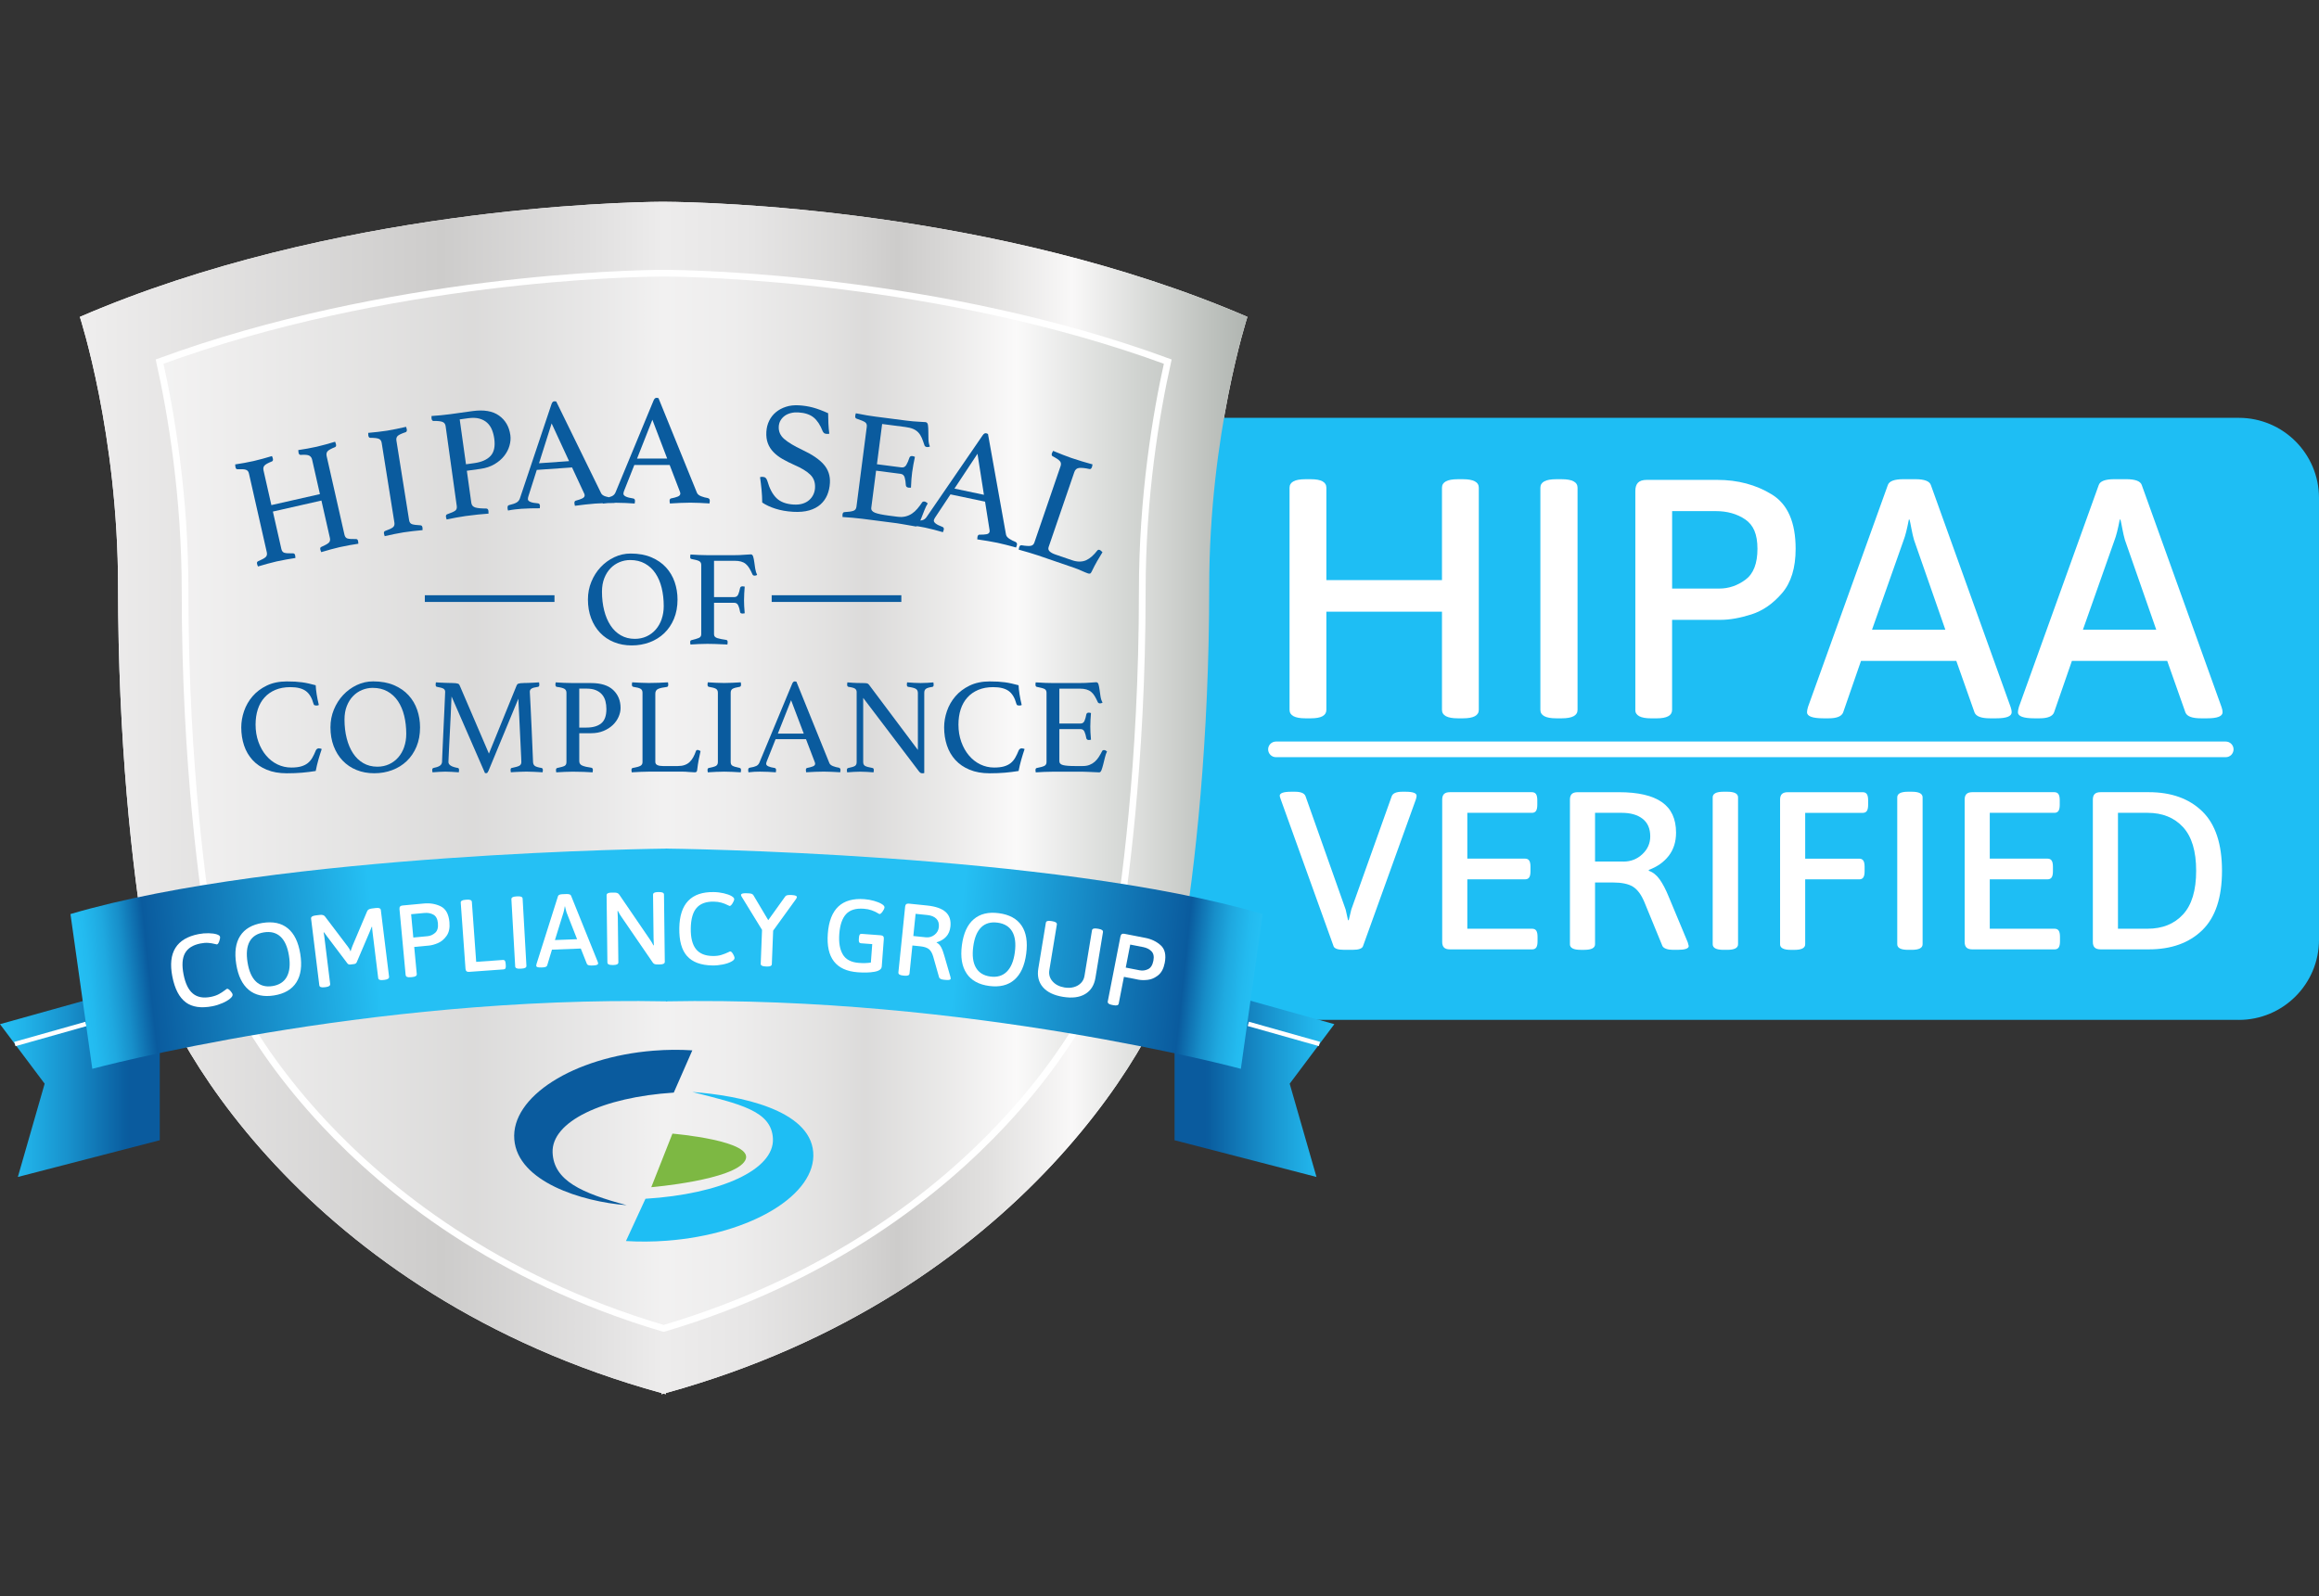 <svg xmlns="http://www.w3.org/2000/svg" xmlns:xlink="http://www.w3.org/1999/xlink" id="Layer_1" viewBox="0 0 1038.66 715"><rect x="0" y="0" width="1038.66" height="715" fill="#333333" stroke="none"/><defs><style>.cls-1{fill:none;stroke:#fff;stroke-miterlimit:10;stroke-width:3px;}.cls-2{fill:url(#linear-gradient);}.cls-3{fill:#fff;}.cls-4{fill:#7db843;}.cls-5{fill:#1ebef4;}.cls-6{fill:#0a5b9e;}.cls-7{fill:url(#linear-gradient-3);}.cls-8{fill:url(#linear-gradient-4);}.cls-9{fill:url(#linear-gradient-6);}.cls-10{fill:url(#linear-gradient-5);}.cls-11{fill:url(#linear-gradient-2);opacity:.7;}</style><linearGradient id="linear-gradient" x1="35.78" y1="357.5" x2="558.72" y2="357.5" gradientUnits="userSpaceOnUse"><stop offset="0" stop-color="#efeeee"></stop><stop offset=".31" stop-color="#cdcccb"></stop><stop offset=".44" stop-color="#e1e0e0"></stop><stop offset=".5" stop-color="#edecec"></stop><stop offset=".57" stop-color="#e7e6e6"></stop><stop offset=".66" stop-color="#d7d6d5"></stop><stop offset=".7" stop-color="#cdcccb"></stop><stop offset=".78" stop-color="#e2e1e0"></stop><stop offset=".85" stop-color="#f9f8f8"></stop><stop offset=".97" stop-color="#bdc1bd"></stop><stop offset="1" stop-color="#b0b5b1"></stop></linearGradient><linearGradient id="linear-gradient-2" x1="71.48" y1="358.77" x2="523.01" y2="358.77" xlink:href="#linear-gradient"></linearGradient><linearGradient id="linear-gradient-3" x1="0" y1="483.06" x2="71.56" y2="483.06" gradientUnits="userSpaceOnUse"><stop offset="0" stop-color="#25c0f4"></stop><stop offset=".15" stop-color="#21b3e9"></stop><stop offset=".42" stop-color="#1892cd"></stop><stop offset=".78" stop-color="#0a5ea0"></stop><stop offset=".81" stop-color="#0a5b9e"></stop></linearGradient><linearGradient id="linear-gradient-4" x1="-12994.92" y1="483.06" x2="-12923.37" y2="483.06" gradientTransform="translate(-12397.28) rotate(-180) scale(1 -1)" xlink:href="#linear-gradient-3"></linearGradient><linearGradient id="linear-gradient-5" x1="34.79" y1="440.23" x2="302.18" y2="412.13" gradientUnits="userSpaceOnUse"><stop offset="0" stop-color="#25c0f4"></stop><stop offset=".02" stop-color="#23baef"></stop><stop offset=".05" stop-color="#1fa9e0"></stop><stop offset=".08" stop-color="#178ec9"></stop><stop offset=".11" stop-color="#0d68a9"></stop><stop offset=".12" stop-color="#0a5b9e"></stop><stop offset=".5" stop-color="#25c0f4"></stop></linearGradient><linearGradient id="linear-gradient-6" x1="-13685.4" y1="440.23" x2="-13418" y2="412.13" gradientTransform="translate(-13123.07) rotate(-180) scale(1 -1)" xlink:href="#linear-gradient-5"></linearGradient></defs><path class="cls-3" d="m298.22,90.4h0s-.34,0-.98,0c-.64,0-.98,0-.98,0h0c-17.26.13-147.26,2.7-260.49,51.56,0,0,17.11,52.44,17.11,120.89s6.22,125.87,12.44,162.49c6.2,36.47,71.48,154.75,230.94,198.74v.55c.33-.09.65-.18.98-.27.33.09.65.18.98.27v-.55c159.46-43.99,224.74-162.27,230.94-198.74,6.22-36.62,12.44-94.04,12.44-162.49s17.11-120.89,17.11-120.89c-113.24-48.86-243.23-51.43-260.49-51.55Z"></path><path class="cls-5" d="m1002.76,456.91h-488.54l22.22-269.72h466.31c19.83,0,35.91,16.08,35.91,35.91v197.91c0,19.83-16.08,35.91-35.91,35.91Z"></path><path class="cls-3" d="m577.58,318.01v-99.52c0-2.53,2.36-3.8,7.09-3.8h2.47c4.62,0,6.93,1.27,6.93,3.8v41.39h51.78v-41.39c0-2.53,2.36-3.8,7.09-3.8h2.31c4.72,0,7.09,1.27,7.09,3.8v99.52c0,2.54-2.36,3.8-7.09,3.8h-2.31c-4.73,0-7.09-1.27-7.09-3.8v-43.98h-51.78v43.98c0,2.54-2.31,3.8-6.93,3.8h-2.47c-4.73,0-7.09-1.27-7.09-3.8Z"></path><path class="cls-3" d="m689.92,318.01v-99.52c0-2.53,2.36-3.8,7.09-3.8h2.47c4.72,0,7.09,1.27,7.09,3.8v99.52c0,2.54-2.36,3.8-7.09,3.8h-2.47c-4.73,0-7.09-1.27-7.09-3.8Z"></path><path class="cls-3" d="m732.45,318.01v-98c0-1.72.41-2.99,1.23-3.8.82-.81,2.1-1.22,3.85-1.22h31.59c9.25,0,17.41,2.18,24.5,6.54,7.09,4.36,10.63,12.48,10.63,24.35,0,8.52-2.03,15.14-6.09,19.86-4.06,4.72-8.63,7.89-13.72,9.51-5.09,1.62-9.68,2.44-13.79,2.44h-21.73v40.33c0,2.54-2.31,3.8-6.93,3.8h-2.47c-4.73,0-7.09-1.27-7.09-3.8Zm37.6-54.33c4.21,0,8.11-1.32,11.71-3.96,3.59-2.64,5.39-7.25,5.39-13.85s-1.83-10.68-5.47-13.16c-3.65-2.48-8.04-3.73-13.18-3.73h-19.57v34.7h21.11Z"></path><path class="cls-3" d="m809.35,319.07c0-.61.15-1.42.46-2.43l35.75-99.37c.62-1.72,2.93-2.59,6.93-2.59h5.39c4.01,0,6.32.86,6.93,2.59l35.75,99.52c.31.91.46,1.67.46,2.28,0,1.83-2.31,2.74-6.93,2.74h-2.77c-3.91,0-6.22-.86-6.93-2.59l-8.17-23.13h-42.69l-8.01,23.13c-.72,1.73-2.88,2.59-6.47,2.59h-2.31c-4.93,0-7.4-.91-7.4-2.74Zm61.95-36.98l-14.02-40.18c-.41-1.42-.8-3.09-1.16-5.02-.36-1.93-.64-3.3-.85-4.11h-.31c-.82,4.26-1.59,7.3-2.31,9.13l-14.18,40.18h32.82Z"></path><path class="cls-3" d="m903.81,319.07c0-.61.15-1.42.46-2.43l35.75-99.37c.62-1.72,2.93-2.59,6.93-2.59h5.39c4.01,0,6.32.86,6.93,2.59l35.75,99.52c.31.91.46,1.67.46,2.28,0,1.83-2.31,2.74-6.93,2.74h-2.77c-3.91,0-6.22-.86-6.93-2.59l-8.17-23.13h-42.69l-8.01,23.13c-.72,1.73-2.88,2.59-6.47,2.59h-2.31c-4.93,0-7.4-.91-7.4-2.74Zm61.95-36.98l-14.02-40.18c-.41-1.42-.8-3.09-1.16-5.02-.36-1.93-.64-3.3-.85-4.11h-.31c-.82,4.26-1.59,7.3-2.31,9.13l-14.18,40.18h32.82Z"></path><path class="cls-3" d="m597.26,423.81l-23.66-65.79c-.28-.8-.42-1.31-.42-1.51,0-1.21,1.72-1.81,5.15-1.81h1.68c2.66,0,4.24.67,4.73,2.01l17.98,50.8,1.05,4.73h.32l1.16-4.83,18.09-50.7c.49-1.34,2.07-2.01,4.73-2.01h1.47c3.29,0,4.94.6,4.94,1.81,0,.34-.1.87-.32,1.61l-23.66,65.69c-.35,1.14-1.89,1.71-4.63,1.71h-3.89c-2.8,0-4.38-.57-4.73-1.71Z"></path><path class="cls-3" d="m646.79,424.52c-.56-.54-.84-1.37-.84-2.52v-63.78c0-1.14.28-1.98.84-2.52.56-.54,1.44-.8,2.63-.8h36.7c.84,0,1.45.29,1.84.85.38.57.58,1.49.58,2.77v2.01c0,1.27-.19,2.2-.58,2.77-.39.57-1,.85-1.84.85h-28.92v20.52h25.87c.84,0,1.45.29,1.84.86.38.57.58,1.49.58,2.77v2.01c0,1.27-.19,2.2-.58,2.77-.39.57-1,.86-1.84.86h-25.87v22.13h29.03c.84,0,1.45.29,1.84.85.38.57.58,1.49.58,2.77v2.01c0,1.27-.19,2.2-.58,2.77-.39.57-1,.85-1.84.85h-36.81c-1.19,0-2.07-.27-2.63-.8Z"></path><path class="cls-3" d="m703.16,423.01v-64.78c0-1.14.28-1.98.84-2.52.56-.54,1.44-.8,2.63-.8h18.51c8.55,0,14.95,1.48,19.19,4.43,4.24,2.95,6.36,7.51,6.36,13.68,0,4.09-1.09,7.54-3.26,10.36-2.17,2.82-5.15,4.93-8.94,6.34v.4c1.82.6,3.43,1.88,4.84,3.82,1.4,1.95,2.77,4.56,4.1,7.85l8.52,20.42c.28.94.42,1.48.42,1.61,0,1.14-1.68,1.71-5.05,1.71h-2c-1.19,0-2.21-.15-3.05-.45s-1.4-.72-1.68-1.26l-8.1-19.72c-1.4-3.35-3.12-5.65-5.15-6.89-2.03-1.24-5.05-1.86-9.04-1.86h-7.89v27.66c0,1.68-1.61,2.52-4.84,2.52h-1.58c-3.23,0-4.84-.84-4.84-2.52Zm23.98-37.02c3.29,0,6.12-1.11,8.47-3.32,2.35-2.21,3.52-4.86,3.52-7.95,0-3.49-1.14-6.12-3.42-7.9-2.28-1.78-5.38-2.67-9.31-2.67h-11.99v21.83h12.73Z"></path><path class="cls-3" d="m767.1,423.01v-65.79c0-1.68,1.61-2.52,4.84-2.52h1.68c3.22,0,4.84.84,4.84,2.52v65.79c0,1.68-1.61,2.52-4.84,2.52h-1.68c-3.23,0-4.84-.84-4.84-2.52Z"></path><path class="cls-3" d="m797.28,423.01v-64.78c0-1.14.28-1.98.84-2.52.56-.54,1.44-.8,2.63-.8h33.55c.84,0,1.45.29,1.84.85.38.57.58,1.49.58,2.77v2.01c0,1.27-.19,2.2-.58,2.77-.39.57-1,.85-1.84.85h-25.77v20.52h24.19c.84,0,1.45.29,1.84.86.38.57.58,1.49.58,2.77v2.01c0,1.27-.19,2.2-.58,2.77-.39.57-1,.86-1.84.86h-24.19v29.07c0,1.68-1.61,2.52-4.84,2.52h-1.58c-3.23,0-4.84-.84-4.84-2.52Z"></path><path class="cls-3" d="m849.76,423.01v-65.79c0-1.68,1.61-2.52,4.84-2.52h1.68c3.22,0,4.84.84,4.84,2.52v65.79c0,1.68-1.61,2.52-4.84,2.52h-1.68c-3.23,0-4.84-.84-4.84-2.52Z"></path><path class="cls-3" d="m880.79,424.52c-.56-.54-.84-1.37-.84-2.52v-63.78c0-1.14.28-1.98.84-2.52.56-.54,1.44-.8,2.63-.8h36.7c.84,0,1.45.29,1.84.85.38.57.58,1.49.58,2.77v2.01c0,1.27-.19,2.2-.58,2.77-.39.57-1,.85-1.84.85h-28.92v20.52h25.87c.84,0,1.45.29,1.84.86.38.57.58,1.49.58,2.77v2.01c0,1.27-.19,2.2-.58,2.77-.39.57-1,.86-1.84.86h-25.87v22.13h29.03c.84,0,1.45.29,1.84.85.38.57.58,1.49.58,2.77v2.01c0,1.27-.19,2.2-.58,2.77-.39.57-1,.85-1.84.85h-36.81c-1.19,0-2.07-.27-2.63-.8Z"></path><path class="cls-3" d="m938.21,424.52c-.56-.54-.84-1.37-.84-2.52v-63.78c0-1.14.28-1.98.84-2.52.56-.54,1.44-.8,2.63-.8h21.56c10.1,0,18.09,2.87,23.98,8.6,5.89,5.73,8.83,14.6,8.83,26.61s-2.94,20.87-8.83,26.61c-5.89,5.73-13.88,8.6-23.98,8.6h-21.56c-1.19,0-2.07-.27-2.63-.8Zm23.66-8.45c6.66,0,11.95-2.13,15.88-6.39,3.93-4.26,5.89-10.78,5.89-19.57s-1.96-15.31-5.89-19.57c-3.93-4.26-9.22-6.39-15.88-6.39h-13.25v51.91h13.25Z"></path><path class="cls-3" d="m996.89,339.22h-425.4c-1.93,0-3.5-1.57-3.5-3.5s1.57-3.5,3.5-3.5h425.4c1.93,0,3.5,1.57,3.5,3.5s-1.57,3.5-3.5,3.5Z"></path><path class="cls-2" d="m298.22,90.4h0s-.34,0-.98,0c-.64,0-.98,0-.98,0h0c-17.26.13-147.26,2.7-260.49,51.56,0,0,17.11,52.44,17.11,120.89s6.22,125.87,12.44,162.49c6.2,36.47,71.48,154.75,230.94,198.74v.55c.33-.09.65-.18.98-.27.33.09.65.18.98.27v-.55c159.46-43.99,224.74-162.27,230.94-198.74,6.22-36.62,12.44-94.04,12.44-162.49s17.11-120.89,17.11-120.89c-113.24-48.86-243.23-51.43-260.49-51.55Zm213.38,174.44c0,78.27-8.41,136.19-12.02,157.46-1.47,8.63-13.86,42.06-50.34,81.1-27.8,29.75-76.49,69.39-152,91.75-75.5-22.36-124.2-62-152-91.75-36.48-39.04-48.87-72.46-50.34-81.1-3.61-21.27-12.02-79.2-12.02-157.46,0-42.59-6.17-79.33-11.41-102.83,102.32-37.59,211.97-39.52,225.01-39.61h.87s.65,0,.65,0c13.03.09,122.68,2.02,225.01,39.61-5.24,23.5-11.41,60.24-11.41,102.83Z"></path><path class="cls-11" d="m297.25,595.14c-75.5-22.36-124.2-62-152-91.75-36.48-39.04-48.87-72.46-50.34-81.1-3.61-21.27-12.02-79.2-12.02-157.46,0-42.59-6.17-79.33-11.41-102.83,102.32-37.59,211.97-39.52,225.01-39.61h.87s.65,0,.65,0c13.03.09,122.68,2.02,225.01,39.61-5.24,23.5-11.41,60.24-11.41,102.83,0,78.27-8.41,136.19-12.02,157.46-1.47,8.63-13.86,42.06-50.34,81.1-27.8,29.75-76.49,69.39-152,91.75Z"></path><path class="cls-6" d="m142.94,335.24c-.69,0-1.18.31-1.47.92-.49,1.22-1.01,2.31-1.56,3.27-.55.96-1.22,1.76-2.02,2.41-.79.65-1.79,1.15-2.99,1.5-1.2.35-2.68.52-4.43.52-2.2,0-4.26-.47-6.2-1.4-1.93-.94-3.62-2.26-5.07-3.97-1.45-1.71-2.6-3.74-3.45-6.11-.85-2.36-1.28-4.95-1.28-7.75,0-2.52.34-4.81,1.01-6.87.67-2.05,1.67-3.82,2.99-5.28,1.32-1.47,2.95-2.6,4.88-3.42,1.93-.81,4.16-1.22,6.69-1.22,3.01,0,5.31.57,6.9,1.71,1.59,1.14,2.75,3.05,3.48,5.74.08.37.25.59.52.67.26.08.56.12.89.12s.65-.08.98-.24c-.41-1.63-.73-3.24-.98-4.82-.24-1.59-.39-2.93-.43-4.03-1.06-.28-2.08-.54-3.05-.76-.98-.22-1.97-.41-2.99-.55-1.02-.14-2.09-.24-3.21-.31-1.12-.06-2.35-.09-3.69-.09-3.42,0-6.41.62-8.98,1.86-2.56,1.24-4.69,2.85-6.38,4.82-1.69,1.97-2.95,4.18-3.79,6.62-.83,2.44-1.25,4.86-1.25,7.27,0,2.89.42,5.59,1.25,8.09.83,2.5,2.1,4.68,3.79,6.53,1.69,1.85,3.82,3.31,6.38,4.37,2.56,1.06,5.56,1.59,8.98,1.59,2.48,0,4.76-.09,6.84-.27,2.08-.18,4.11-.44,6.11-.76.33-1.71.73-3.42,1.22-5.13s.98-3.28,1.47-4.7c-.12-.08-.3-.15-.52-.21-.22-.06-.44-.09-.64-.09Z"></path><path class="cls-6" d="m182.97,311.46c-1.73-1.89-3.92-3.4-6.56-4.52-2.65-1.12-5.74-1.68-9.28-1.68-2.56,0-5.01.55-7.33,1.65-2.32,1.1-4.36,2.59-6.11,4.46-1.75,1.87-3.13,4.05-4.15,6.53-1.02,2.48-1.53,5.13-1.53,7.94,0,3.09.48,5.9,1.44,8.43.96,2.52,2.3,4.69,4.03,6.5,1.73,1.81,3.8,3.21,6.2,4.18,2.4.98,5.05,1.47,7.94,1.47s5.53-.47,8.03-1.4c2.5-.94,4.68-2.29,6.53-4.06,1.85-1.77,3.31-3.93,4.37-6.47,1.06-2.54,1.59-5.42,1.59-8.64,0-2.73-.43-5.33-1.28-7.82-.85-2.48-2.15-4.67-3.88-6.56Zm-1.95,23.23c-.63,1.79-1.52,3.34-2.66,4.64-1.14,1.3-2.5,2.32-4.09,3.05-1.59.73-3.34,1.1-5.25,1.1-2.36,0-4.46-.53-6.29-1.59-1.83-1.06-3.37-2.53-4.61-4.43-1.24-1.89-2.19-4.13-2.84-6.72-.65-2.58-.98-5.38-.98-8.4,0-2.28.35-4.29,1.04-6.04.69-1.75,1.62-3.23,2.78-4.43,1.16-1.2,2.5-2.12,4.03-2.75,1.53-.63,3.12-.95,4.79-.95,2.52,0,4.73.53,6.62,1.59,1.89,1.06,3.46,2.51,4.7,4.37,1.24,1.85,2.17,4.03,2.78,6.53.61,2.5.92,5.22.92,8.15,0,2.12-.32,4.07-.95,5.86Z"></path><path class="cls-6" d="m242.53,344.04c-1.51-.24-2.5-.55-2.99-.92-.49-.37-.75-.94-.79-1.71-.24-5.98-.46-10.99-.64-15.02s-.34-7.26-.46-9.68c-.12-2.42-.21-4.15-.27-5.19-.06-1.04-.09-1.58-.09-1.62,0-.57.24-1.03.73-1.37.49-.35,1.47-.62,2.93-.82.41-.04.61-.39.61-1.04,0-.24-.04-.57-.12-.98-.53.04-1.11.08-1.74.12-.63.04-1.25.07-1.86.09-.61.02-1.18.04-1.71.06-.53.02-.96.03-1.28.03-.73,0-1.3.03-1.71.09-.41.06-.73.13-.98.21-.24.08-.42.2-.52.37-.1.16-.19.33-.27.49l-12.39,30.47-13.07-30.47c-.08-.16-.17-.33-.27-.49-.1-.16-.27-.28-.52-.37-.24-.08-.57-.15-.98-.21-.41-.06-.98-.09-1.71-.09-.37,0-.85,0-1.47-.03-.61-.02-1.25-.04-1.92-.06-.67-.02-1.34-.05-2.01-.09-.67-.04-1.27-.08-1.8-.12-.08.41-.12.73-.12.98,0,.65.2,1,.61,1.04,1.42.24,2.39.52,2.9.82.51.31.76.78.76,1.43,0,.04-.03.78-.09,2.23-.06,1.45-.14,3.28-.24,5.5-.1,2.22-.21,4.63-.34,7.24-.12,2.61-.23,5.07-.34,7.39-.1,2.32-.19,4.33-.27,6.01-.08,1.69-.12,2.72-.12,3.08-.08.77-.46,1.35-1.13,1.74-.67.39-1.56.68-2.66.89-.41.08-.61.41-.61.98,0,.24.04.57.12.98.98-.08,2.01-.15,3.11-.21s1.97-.09,2.63-.09c.81,0,1.75.03,2.81.09,1.06.06,2.14.13,3.24.21.08-.41.12-.73.12-.98,0-.61-.2-.94-.61-.98-2.77-.49-4.15-1.36-4.15-2.63,0-.08.03-.81.09-2.2.06-1.38.14-3.09.24-5.13.1-2.04.21-4.25.34-6.66.12-2.4.23-4.68.34-6.84.1-2.16.18-4.02.24-5.59.06-1.57.11-2.55.15-2.96l14.96,34.31c.08.04.26.06.55.06.24,0,.44-.09.58-.27.14-.18.29-.46.46-.82l13.37-32.3c0,.33.04,1.23.12,2.72.08,1.49.17,3.26.27,5.31.1,2.06.2,4.24.31,6.56.1,2.32.2,4.48.31,6.47.1,1.99.18,3.68.24,5.07.06,1.38.09,2.14.09,2.26,0,.77-.3,1.32-.89,1.65-.59.33-1.7.65-3.33.98-.41,0-.61.33-.61.98,0,.24.04.57.12.98.49-.04,1.06-.08,1.71-.12.65-.04,1.31-.07,1.98-.09.67-.02,1.31-.04,1.92-.06.61-.02,1.12-.03,1.53-.03.98,0,2.05.03,3.21.09,1.16.06,2.45.13,3.88.21.08-.41.12-.73.12-.98s-.05-.46-.15-.64c-.1-.18-.25-.29-.46-.34Z"></path><path class="cls-6" d="m264.75,306h-8.61c-1.14,0-2.35-.03-3.63-.09s-2.49-.13-3.63-.21c-.08.33-.12.63-.12.92,0,.65.2,1.02.61,1.1,1.63.2,2.76.49,3.39.85.63.37.95.96.95,1.77v31.08c0,.81-.27,1.37-.82,1.68-.55.31-1.64.62-3.27.95-.41.08-.61.41-.61.98,0,.24.04.57.12.98,1.18-.08,2.44-.15,3.79-.21s2.54-.09,3.6-.09c1.75,0,3.38.03,4.88.09,1.51.06,2.85.13,4.03.21.08-.41.12-.75.12-1.04,0-.61-.24-.96-.73-1.04-1.79-.24-3.14-.56-4.03-.95-.9-.39-1.34-1.05-1.34-1.98v-12.52h5.31c2.08,0,3.94-.35,5.59-1.04,1.65-.69,3.03-1.58,4.15-2.66,1.12-1.08,1.97-2.29,2.56-3.63.59-1.34.89-2.67.89-3.97,0-3.3-1.1-5.98-3.3-8.06-2.2-2.08-5.5-3.11-9.89-3.11Zm4.52,18.07c-1.55,1.26-3.75,1.89-6.59,1.89h-3.24v-17.46h3.24c1.71,0,3.13.24,4.27.73,1.14.49,2.06,1.15,2.75,1.98.69.83,1.18,1.8,1.47,2.9.28,1.1.43,2.28.43,3.54,0,3.01-.77,5.15-2.32,6.41Z"></path><path class="cls-6" d="m312.44,335.98c-.37,0-.61.16-.73.49-.37,1.06-.78,2.01-1.25,2.84-.47.83-1.01,1.54-1.62,2.11-.61.57-1.34,1.01-2.2,1.31-.85.31-1.87.46-3.05.46h-6.66c-1.06,0-1.89-.14-2.5-.43-.61-.28-.92-.77-.92-1.47v-30.53c0-1.02.42-1.72,1.25-2.11.83-.39,2.13-.68,3.88-.89.45-.04.67-.41.67-1.1,0-.24-.04-.57-.12-.98-1.22.08-2.61.15-4.15.21-1.55.06-3.01.09-4.4.09-.94,0-2.08-.03-3.42-.09s-2.71-.13-4.09-.21c-.08.41-.12.75-.12,1.04,0,.24.05.46.15.64.1.18.25.3.46.34,1.63.24,2.73.54,3.3.89.57.35.85.93.85,1.74v31.14c0,.73-.31,1.27-.92,1.62-.61.35-1.75.66-3.42.95-.41.08-.61.41-.61.98,0,.24.04.57.12.98,1.3-.08,2.67-.15,4.09-.21,1.42-.06,2.6-.09,3.54-.09h15.26c.77,0,1.68.05,2.72.15,1.04.1,1.9.15,2.6.15.28,0,.53-.06.73-.18.2-.12.33-.41.37-.85.2-1.71.44-3.25.7-4.61.26-1.36.54-2.66.82-3.88-.24-.12-.48-.23-.7-.34-.22-.1-.44-.15-.64-.15Z"></path><path class="cls-6" d="m328.13,308.59c.57-.35,1.63-.64,3.17-.89.41-.08.61-.43.61-1.04,0-.24-.04-.57-.12-.98-1.26.08-2.55.15-3.88.21-1.32.06-2.49.09-3.51.09s-2.25-.03-3.57-.09c-1.32-.06-2.59-.13-3.82-.21-.08.41-.12.73-.12.98s.04.47.12.67c.08.2.24.33.49.37,1.55.24,2.6.54,3.18.89.57.35.85.93.85,1.74v31.08c0,.81-.29,1.38-.85,1.71-.57.33-1.63.63-3.18.92-.41.08-.61.41-.61.98,0,.24.04.57.12.98,1.18-.08,2.43-.15,3.75-.21,1.32-.06,2.53-.09,3.63-.09s2.34.03,3.6.09c1.26.06,2.52.13,3.79.21.08-.41.12-.73.12-.98,0-.57-.2-.9-.61-.98-1.55-.33-2.6-.64-3.17-.95-.57-.31-.85-.86-.85-1.68v-31.08c0-.81.28-1.39.85-1.74Z"></path><path class="cls-6" d="m375.63,343.91c-.81-.12-1.65-.35-2.5-.67-.85-.33-1.4-.77-1.65-1.34l-14.78-36.51c-.33-.08-.57-.12-.73-.12-.49,0-.88.35-1.16,1.04l-14.71,35.41c-.29.65-.74,1.13-1.37,1.44-.63.31-1.58.56-2.84.76-.33.04-.54.16-.64.37-.1.2-.15.45-.15.73,0,.33.04.65.12.98.94-.12,1.83-.2,2.69-.24.85-.04,1.69-.06,2.5-.06,1.18,0,2.38.03,3.6.09s2.38.13,3.48.21c.08-.41.12-.73.12-.98s-.05-.46-.15-.64c-.1-.18-.3-.29-.58-.34-2.48-.37-3.72-.98-3.72-1.83,0-.33.1-.73.31-1.22l3.91-9.83h13.62l3.85,10.07c.16.37.24.67.24.92,0,.53-.33.93-.98,1.19-.65.27-1.51.5-2.56.7-.12,0-.25.07-.4.21-.14.14-.21.4-.21.76,0,.24.04.57.12.98,1.18-.08,2.5-.15,3.97-.21s2.77-.09,3.91-.09,2.28.03,3.54.09c1.26.06,2.54.13,3.85.21.08-.41.12-.73.12-.98,0-.37-.07-.62-.21-.76-.14-.14-.34-.25-.58-.34Zm-27.23-15.26l5.92-14.96,5.68,14.96h-11.6Z"></path><path class="cls-6" d="m415.19,305.91c-.98.06-1.91.09-2.81.09s-1.93-.03-2.99-.09c-1.06-.06-2.1-.13-3.11-.21-.08.41-.12.73-.12.98,0,.65.22,1,.67,1.04,1.55.2,2.65.49,3.3.85.65.37.98,1,.98,1.89v25.52l-21.92-29.25c-.24-.33-.56-.53-.95-.61-.39-.08-1.17-.12-2.35-.12-.57,0-1.22,0-1.95-.03-.73-.02-1.43-.05-2.08-.09-.73-.04-1.51-.1-2.32-.18-.04.16-.06.31-.06.43-.04.16-.06.35-.06.55,0,.61.22.96.67,1.04,1.47.2,2.43.48,2.9.82.47.35.7.85.7,1.5v31.38c0,.81-.25,1.38-.76,1.71-.51.33-1.5.63-2.96.92-.45.08-.67.41-.67.98,0,.24.04.57.12.98.9-.08,1.89-.15,2.99-.21s2.06-.09,2.87-.09c.9,0,1.86.03,2.9.09s2.07.13,3.08.21c.08-.41.12-.73.12-.98,0-.57-.2-.9-.61-.98-1.63-.28-2.73-.59-3.3-.92-.57-.33-.85-.9-.85-1.71v-28.76l24.79,32.67c.33.45.61.74.85.89.24.14.51.21.79.21.12,0,.28-.01.49-.03.2-.02.35-.05.43-.09v-35.96c0-.81.25-1.4.76-1.77.51-.37,1.46-.65,2.84-.85.41-.04.61-.39.61-1.04,0-.24-.04-.57-.12-.98-.94.08-1.89.15-2.87.21Z"></path><path class="cls-6" d="m457.75,335.24c-.69,0-1.18.31-1.47.92-.49,1.22-1.01,2.31-1.56,3.27-.55.96-1.22,1.76-2.02,2.41-.79.65-1.79,1.15-2.99,1.5-1.2.35-2.68.52-4.43.52-2.2,0-4.26-.47-6.2-1.4-1.93-.94-3.62-2.26-5.07-3.97-1.45-1.71-2.6-3.74-3.45-6.11-.85-2.36-1.28-4.95-1.28-7.75,0-2.52.34-4.81,1.01-6.87.67-2.05,1.67-3.82,2.99-5.28,1.32-1.47,2.95-2.6,4.88-3.42,1.93-.81,4.16-1.22,6.69-1.22,3.01,0,5.31.57,6.9,1.71,1.59,1.14,2.75,3.05,3.48,5.74.08.37.25.59.52.67.26.08.56.12.89.12s.65-.08.98-.24c-.41-1.63-.73-3.24-.98-4.82-.24-1.59-.39-2.93-.43-4.03-1.06-.28-2.08-.54-3.05-.76-.98-.22-1.97-.41-2.99-.55-1.02-.14-2.09-.24-3.21-.31-1.12-.06-2.35-.09-3.69-.09-3.42,0-6.41.62-8.98,1.86-2.56,1.24-4.69,2.85-6.38,4.82-1.69,1.97-2.95,4.18-3.79,6.62-.83,2.44-1.25,4.86-1.25,7.27,0,2.89.42,5.59,1.25,8.09.83,2.5,2.1,4.68,3.79,6.53,1.69,1.85,3.82,3.31,6.38,4.37,2.56,1.06,5.56,1.59,8.98,1.59,2.48,0,4.76-.09,6.84-.27,2.08-.18,4.11-.44,6.11-.76.33-1.71.73-3.42,1.22-5.13s.98-3.28,1.47-4.7c-.12-.08-.3-.15-.52-.21-.22-.06-.44-.09-.64-.09Z"></path><path class="cls-6" d="m495.21,336.22c-.22-.12-.44-.18-.64-.18-.49,0-.79.14-.92.43-.49.98-1,1.87-1.53,2.69-.53.81-1.13,1.52-1.8,2.11-.67.59-1.45,1.06-2.32,1.4-.88.35-1.9.52-3.08.52h-3.36c-2.52,0-4.33-.14-5.43-.43-1.1-.28-1.65-.85-1.65-1.71v-14.41h9.52c.81,0,1.39.4,1.74,1.19.35.79.62,1.76.82,2.9.12.53.51.79,1.16.79.28,0,.59-.04.92-.12-.12-1.26-.2-2.39-.24-3.39-.04-1-.06-1.84-.06-2.53,0-.85.03-1.85.09-2.99.06-1.14.13-2.16.21-3.05-.12-.04-.29-.08-.49-.12-.2-.04-.37-.06-.49-.06-.61,0-.98.27-1.1.79-.2,1.14-.48,2.11-.82,2.9-.35.79-.93,1.19-1.74,1.19h-9.52v-15.63h9.04c1.22,0,2.25.12,3.08.37.83.24,1.55.61,2.14,1.1.59.49,1.11,1.11,1.56,1.86.45.75.92,1.66,1.4,2.72.16.37.51.55,1.04.55.41,0,.77-.12,1.1-.37-.45-.73-.75-1.63-.92-2.69-.16-1.06-.31-2.06-.43-2.99-.12-.94-.27-1.74-.46-2.41-.18-.67-.54-1.01-1.07-1.01-.45,0-1.34.06-2.69.18s-2.93.18-4.76.18h-12.03c-.94,0-2-.02-3.18-.06-1.18-.04-2.65-.12-4.4-.24-.04.16-.07.32-.09.46-.02.14-.03.32-.03.52,0,.61.2.96.61,1.04,1.71.33,2.86.64,3.45.95.59.31.89.87.89,1.68v31.08c0,.81-.34,1.38-1.01,1.71-.67.33-1.78.63-3.33.92-.41.08-.61.41-.61.98,0,.24.04.57.12.98,1.22-.08,2.5-.15,3.85-.21s2.6-.09,3.79-.09h13.37c.53,0,1.16.02,1.89.06.73.04,1.45.07,2.17.09.71.02,1.37.05,1.98.09.61.04,1.08.06,1.4.06.41,0,.74-.35,1.01-1.04.26-.69.52-1.53.76-2.5.24-.98.5-2,.76-3.08.26-1.08.58-2,.95-2.78-.2-.12-.42-.24-.64-.37Z"></path><path class="cls-6" d="m291.73,249.67c-2.65-1.12-5.74-1.68-9.28-1.68-2.56,0-5.01.55-7.33,1.65-2.32,1.1-4.36,2.59-6.11,4.46-1.75,1.87-3.13,4.05-4.15,6.53-1.02,2.48-1.53,5.13-1.53,7.94,0,3.09.48,5.9,1.44,8.43.96,2.52,2.3,4.69,4.03,6.5,1.73,1.81,3.8,3.21,6.2,4.18,2.4.98,5.05,1.47,7.94,1.47s5.53-.47,8.03-1.4c2.5-.94,4.68-2.29,6.53-4.06,1.85-1.77,3.31-3.93,4.37-6.47,1.06-2.54,1.59-5.42,1.59-8.64,0-2.73-.43-5.33-1.28-7.82-.85-2.48-2.15-4.67-3.88-6.56-1.73-1.89-3.92-3.4-6.56-4.52Zm4.61,27.75c-.63,1.79-1.52,3.34-2.66,4.64-1.14,1.3-2.5,2.32-4.09,3.05-1.59.73-3.34,1.1-5.25,1.1-2.36,0-4.46-.53-6.29-1.59-1.83-1.06-3.37-2.53-4.61-4.43-1.24-1.89-2.19-4.13-2.84-6.72-.65-2.58-.98-5.38-.98-8.4,0-2.28.35-4.29,1.04-6.04.69-1.75,1.62-3.23,2.78-4.43,1.16-1.2,2.5-2.12,4.03-2.75,1.53-.63,3.12-.95,4.79-.95,2.52,0,4.73.53,6.62,1.59,1.89,1.06,3.46,2.51,4.7,4.37,1.24,1.85,2.17,4.03,2.78,6.53.61,2.5.92,5.22.92,8.15,0,2.12-.32,4.07-.95,5.86Z"></path><path class="cls-6" d="m328.85,251.23c1.22,0,2.24.11,3.05.34.81.22,1.52.58,2.11,1.07.59.49,1.12,1.12,1.59,1.89.47.77.95,1.71,1.43,2.81.16.37.49.55.98.55.2,0,.41-.03.61-.09.2-.06.37-.17.49-.34-.41-.77-.69-1.68-.85-2.72-.16-1.04-.31-2.02-.43-2.96-.12-.94-.29-1.74-.49-2.41-.2-.67-.55-1.01-1.04-1.01-.53,0-1.51.06-2.93.18-1.43.12-2.93.18-4.52.18h-12.09c-1.14,0-2.34-.03-3.6-.09-1.26-.06-2.56-.13-3.91-.21-.08.41-.12.73-.12.98,0,.33.03.56.09.7.06.14.23.25.52.34,1.63.29,2.76.59,3.39.92.63.33.95.9.95,1.71v31.08c0,.81-.39,1.37-1.16,1.68-.77.31-1.83.62-3.18.95-.41.04-.61.37-.61.98,0,.24.04.57.12.98,1.18-.08,2.46-.15,3.85-.21,1.38-.06,2.63-.09,3.72-.09,1.18,0,2.31.02,3.39.06,1.08.04,2.02.08,2.84.12.98.04,1.89.08,2.75.12.08-.41.12-.75.12-1.04,0-.65-.24-1-.73-1.04-1.51-.2-2.78-.46-3.82-.76-1.04-.31-1.56-.86-1.56-1.68v-14.17h9.1c.81,0,1.4.41,1.77,1.22.37.81.63,1.75.79,2.81.04.33.16.54.37.64.2.1.47.15.79.15.28,0,.59-.04.92-.12-.12-1.26-.2-2.38-.24-3.36-.04-.98-.06-1.81-.06-2.5,0-.85.03-1.86.09-3.02s.13-2.19.21-3.08c-.33-.08-.65-.12-.98-.12-.61,0-.98.27-1.1.79-.2,1.1-.48,2.05-.82,2.84-.35.79-.93,1.19-1.74,1.19h-9.1v-16.24h9.04Z"></path><path class="cls-6" d="m110.26,210.51c.38.16.65.37.84.65.18.27.33.64.43,1.1l7.97,35.17c.21.92.03,1.64-.53,2.16-.56.52-1.68,1.13-3.37,1.85-.44.2-.6.57-.47,1.13.08.37.22.78.42,1.21,1.41-.42,2.82-.82,4.24-1.22,1.41-.39,2.77-.74,4.06-1.03,1.25-.28,2.66-.57,4.25-.85,1.58-.29,2.99-.52,4.21-.7-.01-.48-.06-.91-.14-1.28-.13-.55-.45-.82-.98-.8-1.88.04-3.17-.05-3.84-.26-.68-.21-1.12-.78-1.33-1.7l-3.8-16.76,21.74-4.93,3.8,16.76c.21.92.03,1.64-.53,2.16-.56.52-1.66,1.13-3.3,1.84-.44.2-.6.57-.47,1.13.08.37.22.78.42,1.22,1.36-.41,2.76-.81,4.2-1.21,1.43-.4,2.79-.74,4.07-1.03,1.23-.28,2.64-.56,4.22-.85,1.58-.29,2.96-.51,4.13-.68-.01-.48-.06-.91-.14-1.28-.13-.55-.43-.82-.91-.81-1.88.04-3.17-.05-3.84-.26-.68-.21-1.12-.78-1.33-1.7l-7.97-35.17c-.21-.92-.07-1.66.41-2.2.48-.55,1.59-1.16,3.33-1.85.44-.2.59-.62.44-1.27-.07-.32-.21-.7-.41-1.15-1.41.42-2.81.82-4.2,1.21-1.39.39-2.72.73-4,1.02-1.23.28-2.63.56-4.19.84-1.56.28-2.92.51-4.1.67.01.48.06.89.13,1.21.16.69.49,1,1.01.94,1.86-.13,3.13-.02,3.79.34.66.36,1.08.93,1.26,1.72l3.51,15.51-21.74,4.93-3.51-15.51c-.21-.92-.07-1.66.41-2.2.48-.55,1.59-1.16,3.33-1.85.44-.2.59-.62.44-1.26-.07-.32-.21-.7-.41-1.15-1.36.41-2.75.81-4.17,1.2-1.42.39-2.77.74-4.06,1.03-1.25.28-2.64.56-4.18.84-1.54.28-2.9.5-4.07.67.01.48.06.89.13,1.21.16.69.47,1.01.94.95.96-.02,1.75-.02,2.37,0,.61.03,1.11.13,1.48.28Z"></path><path class="cls-6" d="m188.35,235.34c-1.84-.09-3.11-.26-3.82-.51-.71-.25-1.14-.84-1.29-1.77l-5.69-35.69c-.15-.93.07-1.65.66-2.15.59-.5,1.75-1.03,3.48-1.6.45-.17.62-.6.51-1.3-.04-.28-.15-.65-.32-1.1-1.43.33-2.91.64-4.41.96-1.51.31-2.85.56-4.01.75-1.22.19-2.59.38-4.12.55-1.53.17-3,.32-4.42.45-.02.48,0,.86.04,1.14.04.28.13.53.26.75.13.22.34.33.63.33,1.82,0,3.09.14,3.81.44.72.29,1.15.91,1.3,1.84l5.69,35.69c.15.94-.07,1.64-.67,2.12-.6.48-1.75,1.02-3.48,1.63-.45.17-.63.58-.52,1.23.04.28.15.65.32,1.1,1.34-.31,2.76-.62,4.27-.93,1.51-.31,2.89-.57,4.16-.77,1.31-.21,2.69-.39,4.15-.55,1.46-.16,2.92-.31,4.39-.45.02-.48,0-.86-.04-1.14-.1-.65-.4-.99-.88-1.01Z"></path><path class="cls-6" d="m194.18,188.59c1.91-.03,3.25.12,4.04.44.79.32,1.24.95,1.37,1.89l4.99,35.79c.13.94-.1,1.63-.68,2.07-.58.44-1.79.98-3.61,1.61-.46.16-.64.57-.55,1.22.04.28.14.65.3,1.11,1.35-.28,2.79-.57,4.32-.85,1.54-.29,2.91-.51,4.13-.68,2.01-.28,3.9-.51,5.64-.68,1.74-.17,3.3-.31,4.67-.4.03-.48.02-.89-.03-1.21-.1-.7-.43-1.06-1.01-1.08-2.1,0-3.7-.14-4.79-.44-1.09-.3-1.72-.99-1.87-2.07l-2.01-14.41,6.12-.85c2.39-.33,4.48-1.03,6.27-2.09,1.79-1.06,3.24-2.3,4.35-3.73,1.12-1.42,1.91-2.95,2.37-4.6.46-1.64.59-3.21.38-4.71-.53-3.8-2.23-6.71-5.09-8.75-2.86-2.04-6.83-2.7-11.89-2l-9.91,1.38c-1.31.18-2.71.34-4.2.48-1.49.14-2.89.25-4.22.34-.04.39-.04.75,0,1.07.1.75.4,1.14.88,1.17Zm15.46-1.22c1.97-.27,3.65-.22,5.04.16,1.39.38,2.55,1,3.48,1.84.93.85,1.65,1.88,2.15,3.1.5,1.22.86,2.56,1.06,4.01.48,3.47-.06,6.05-1.64,7.76-1.58,1.7-4.01,2.78-7.29,3.24l-3.73.52-2.81-20.11,3.73-.52Z"></path><path class="cls-6" d="m227.44,226.74c-.1.25-.14.53-.12.86.03.38.1.75.22,1.12,1.08-.22,2.11-.39,3.1-.5.99-.12,1.95-.21,2.9-.28,1.37-.1,2.76-.16,4.19-.19,1.42-.03,2.77-.04,4.05-.04.06-.48.08-.86.06-1.14-.02-.28-.1-.53-.23-.73-.13-.2-.37-.32-.7-.34-2.91-.22-4.4-.83-4.47-1.82-.03-.38.06-.86.25-1.44l3.73-11.72,15.79-1.11,5.29,11.37c.22.41.34.76.36,1.04.04.61-.3,1.1-1.04,1.46-.73.36-1.71.7-2.92,1.02-.14.01-.29.1-.44.28-.15.18-.21.48-.19.9.02.28.09.66.22,1.12,1.36-.19,2.89-.38,4.59-.57,1.69-.19,3.2-.33,4.52-.43,1.05-.07,2.19-.12,3.37-.16.01.06.02.12.03.17.75-.1,1.47-.17,2.17-.22,1-.02,1.99-.04,3.02-.05,0-.03,0-.05,0-.08.28,0,.57-.02.84-.02,1.37,0,2.77.03,4.19.1,1.42.07,2.77.15,4.05.24.09-.47.14-.85.14-1.14,0-.28-.06-.53-.18-.75-.12-.21-.34-.34-.68-.39-2.89-.42-4.33-1.13-4.33-2.12,0-.38.12-.85.35-1.42l4.53-11.44,15.83-.02,4.49,11.71c.19.43.28.78.29,1.06,0,.62-.38,1.08-1.13,1.39-.76.31-1.75.58-2.98.82-.14,0-.3.08-.46.25-.17.17-.25.46-.25.89,0,.28.05.66.14,1.14,1.37-.1,2.91-.18,4.61-.25,1.7-.07,3.22-.11,4.54-.11,1.28,0,2.65.03,4.12.1,1.47.07,2.96.15,4.47.24.09-.47.14-.85.14-1.14,0-.43-.08-.72-.25-.89-.17-.17-.39-.29-.67-.39-.95-.14-1.92-.4-2.91-.78-.99-.38-1.63-.9-1.92-1.56l-17.24-42.43c-.38-.09-.66-.14-.85-.14-.57,0-1.02.4-1.35,1.21l-17.05,41.2c-.33.76-.86,1.31-1.6,1.67-.36.17-.81.33-1.34.48-.48-.09-.97-.21-1.46-.36-1.02-.31-1.69-.78-2.02-1.42l-20.13-41.14c-.39-.07-.67-.09-.86-.08-.57.04-.99.47-1.26,1.3l-14.17,42.28c-.28.78-.77,1.37-1.48,1.78-.71.41-1.78.78-3.23,1.12-.38.07-.61.23-.71.48Zm64.75-38.7l6.63,17.39-13.49.02,6.86-17.4Zm-45.12,1.66l7.81,16.89-13.46.95,5.65-17.84Z"></path><path class="cls-6" d="m341.4,225.14c1.6,1.09,3.57,2.01,5.92,2.76,2.35.75,4.99,1.22,7.92,1.39,2.79.16,5.19-.05,7.22-.64s3.7-1.48,5.03-2.66c1.32-1.18,2.33-2.59,3.02-4.23.69-1.64,1.09-3.43,1.2-5.37.19-3.21-.73-5.98-2.75-8.3-2.02-2.32-5.25-4.51-9.68-6.58-3.55-1.68-6.22-3.28-8-4.81-1.78-1.53-2.61-3.4-2.48-5.62.06-1.04.34-1.97.84-2.8.5-.82,1.14-1.51,1.93-2.06.79-.55,1.7-.94,2.74-1.19,1.03-.25,2.12-.34,3.25-.27,2.93.17,5.21.92,6.84,2.25,1.63,1.33,2.98,3.37,4.05,6.14.12.29.32.56.59.82.27.25.71.4,1.33.43.24.01.59-.01,1.07-.08-.2-1.43-.34-2.97-.41-4.61-.07-1.64-.11-3.17-.12-4.59-2.49-1.14-4.74-1.98-6.75-2.53-2.01-.54-4.12-.88-6.34-1.01-2.13-.12-4.06.09-5.8.66-1.74.56-3.25,1.38-4.52,2.44-1.27,1.06-2.27,2.34-3,3.84-.73,1.5-1.14,3.12-1.25,4.87-.12,1.98.1,3.72.66,5.19.55,1.48,1.39,2.8,2.51,3.95,1.12,1.16,2.48,2.2,4.08,3.12,1.6.92,3.4,1.82,5.39,2.7,3.05,1.32,5.38,2.73,6.97,4.25,1.59,1.52,2.32,3.5,2.18,5.96-.06,1.09-.31,2.09-.75,3.01-.43.92-1.05,1.74-1.85,2.45-.8.71-1.78,1.25-2.94,1.61-1.16.36-2.49.49-4.01.41-3.36-.2-5.92-1.15-7.69-2.87-1.77-1.71-3.15-4.31-4.13-7.78-.2-.58-.45-1.01-.74-1.29-.29-.28-.72-.43-1.29-.47-.47-.03-.88.02-1.22.14.27,1.86.49,3.73.67,5.59.18,1.86.28,3.79.3,5.78Z"></path><path class="cls-6" d="m422.07,236.03c-2.74-1.01-4-2-3.8-2.98.08-.37.29-.81.64-1.32l6.8-10.25,15.49,3.26,1.96,12.38c.1.46.12.82.06,1.1-.13.6-.59.98-1.4,1.12-.81.15-1.83.21-3.09.19-.14-.03-.31.02-.5.15-.2.13-.34.4-.43.82-.06.28-.09.66-.09,1.14,1.36.19,2.88.43,4.57.71s3.17.56,4.47.83c1.25.26,2.59.58,4.01.95,1.42.37,2.86.76,4.33,1.16.19-.44.31-.8.37-1.08.09-.42.07-.72-.06-.92-.13-.2-.32-.37-.58-.52-.9-.33-1.79-.79-2.69-1.36-.9-.57-1.41-1.22-1.55-1.92l-8.07-45.08c-.35-.17-.62-.28-.8-.31-.56-.12-1.08.18-1.57.9l-25.23,36.77c-.48.67-1.12,1.11-1.91,1.3-.23.06-.51.1-.8.14.16-.37.32-.76.49-1.18.43-1.09.87-2.24,1.34-3.44.47-1.2.97-2.23,1.5-3.06-.22-.17-.45-.34-.68-.52-.24-.17-.48-.28-.71-.31-.56-.07-.94.05-1.12.36-.71,1.05-1.43,2.01-2.16,2.87-.73.86-1.53,1.58-2.39,2.16-.86.58-1.82,1.01-2.88,1.27-1.06.27-2.27.32-3.63.14l-3.87-.5c-2.91-.38-4.98-.81-6.2-1.3-1.23-.49-1.77-1.23-1.65-2.22l2.15-16.62,10.98,1.42c.94.12,1.55.67,1.83,1.63.28.97.45,2.12.52,3.47.06.63.47.99,1.22,1.09.33.04.69.04,1.07,0,.05-1.47.12-2.79.22-3.94.1-1.16.2-2.13.31-2.93.13-.99.31-2.13.55-3.44.24-1.3.47-2.47.7-3.49-.13-.06-.32-.14-.54-.21-.23-.08-.41-.12-.55-.14-.7-.09-1.17.16-1.39.75-.41,1.28-.87,2.36-1.38,3.22-.52.86-1.25,1.24-2.18,1.11l-10.98-1.42,2.33-18.03,10.42,1.35c1.41.18,2.58.48,3.5.88.93.41,1.69.93,2.3,1.59.61.65,1.11,1.44,1.52,2.38.4.94.81,2.05,1.22,3.34.13.45.5.71,1.12.79.47.06.91-.03,1.32-.26-.41-.91-.63-1.99-.66-3.23-.03-1.24-.05-2.42-.05-3.51,0-1.1-.06-2.05-.17-2.85-.11-.8-.47-1.24-1.08-1.32-.52-.07-1.56-.13-3.13-.19-1.57-.06-3.41-.23-5.52-.5l-13.87-1.79c-1.08-.14-2.3-.32-3.65-.54-1.36-.22-3.03-.54-5.03-.94-.07.18-.13.35-.17.51-.05.16-.08.36-.11.59-.09.7.09,1.13.55,1.29,1.92.63,3.2,1.17,3.84,1.6.63.44.89,1.13.77,2.07l-4.63,35.84c-.12.94-.59,1.55-1.42,1.82-.82.28-2.15.46-3.97.56-.48.03-.76.38-.85,1.04-.04.28-.04.66,0,1.15,1.42.09,2.91.2,4.47.33,1.56.13,3.02.28,4.38.46l15.42,1.99c.61.08,1.33.2,2.17.35.84.16,1.67.3,2.49.43.82.13,1.58.26,2.27.4.7.14,1.23.23,1.61.28.18.02.35-.03.53-.13.27.04.54.07.79.11.98.16,1.94.33,2.86.53,1.34.28,2.7.6,4.08.97,1.37.36,2.68.72,3.91,1.08.19-.44.31-.8.37-1.08s.05-.53-.02-.77c-.07-.23-.27-.41-.58-.52Zm15.74-32.74l2.88,18.38-13.2-2.78,10.32-15.6Z"></path><path class="cls-6" d="m481.57,254.55c.85.29,1.83.69,2.93,1.19,1.1.5,2.04.89,2.8,1.15.31.11.6.13.88.07.27-.06.51-.32.73-.8.87-1.8,1.7-3.41,2.51-4.81.8-1.4,1.59-2.72,2.37-3.95-.22-.23-.44-.44-.65-.63-.21-.2-.42-.33-.65-.41-.4-.14-.73-.05-.99.26-.8,1.03-1.62,1.91-2.45,2.65-.83.74-1.69,1.31-2.57,1.71-.89.4-1.86.6-2.91.61-1.06.01-2.23-.2-3.53-.65l-7.32-2.51c-1.16-.4-2.03-.87-2.59-1.41-.56-.54-.72-1.2-.45-1.96l11.51-33.58c.38-1.12,1.11-1.73,2.17-1.84,1.06-.11,2.6.05,4.6.49.51.12.89-.19,1.15-.96.09-.27.17-.64.23-1.12-1.37-.37-2.92-.81-4.65-1.33-1.73-.52-3.35-1.04-4.87-1.56-1.03-.35-2.27-.82-3.73-1.39-1.45-.57-2.93-1.17-4.42-1.78-.24.42-.42.78-.53,1.1-.09.27-.12.52-.07.76.04.24.17.42.38.54,1.7.88,2.8,1.62,3.29,2.22.5.6.59,1.34.28,2.24l-11.74,34.25c-.28.81-.82,1.28-1.62,1.43-.8.15-2.18.07-4.12-.25-.48-.06-.83.22-1.04.84-.09.27-.17.64-.23,1.12,1.46.4,2.99.84,4.58,1.31,1.59.47,2.9.88,3.93,1.23l16.79,5.76Z"></path><rect class="cls-6" x="345.63" y="266.67" width="58.07" height="3"></rect><rect class="cls-6" x="190.28" y="266.67" width="58.07" height="3"></rect><path class="cls-6" d="m310.09,470.56c-5.58-.36-11.42-.33-17.41.15-35.95,2.88-63.86,20.68-62.33,39.76,1.52,18.96,30.24,27.91,50.33,29.46-20.08-5.4-32.65-10.94-33.18-23.56-.57-13.87,22.27-24.8,54.28-26.88l8.31-18.94Z"></path><path class="cls-5" d="m280.36,555.99c5.87.36,12.01.33,18.31-.15,37.81-2.88,67.16-20.68,65.56-39.76-1.6-18.96-33.02-25.32-54.14-26.87,21.12,5.4,35.55,8.34,36.1,20.96.6,13.87-23.42,24.8-57.09,26.88l-8.74,18.94Z"></path><path class="cls-4" d="m291.7,531.87l9.48-24s37.42,3.15,32.59,12c-4.83,8.85-42.07,12-42.07,12Z"></path><path class="cls-1" d="m297.25,595.14c-75.5-22.36-124.2-62-152-91.75-36.48-39.04-48.87-72.46-50.34-81.1-3.61-21.27-12.02-79.2-12.02-157.46,0-42.59-6.17-79.33-11.41-102.83,102.32-37.59,211.97-39.52,225.01-39.61h.87s.65,0,.65,0c13.03.09,122.68,2.02,225.01,39.61-5.24,23.5-11.41,60.24-11.41,102.83,0,78.27-8.41,136.19-12.02,157.46-1.47,8.63-13.86,42.06-50.34,81.1-27.8,29.75-76.49,69.39-152,91.75Z"></path><polygon class="cls-7" points="20 485.5 8 527.28 71.56 510.83 71.56 438.83 0 458.83 20 485.5"></polygon><rect class="cls-3" x="6.04" y="462.23" width="33.08" height="2" transform="translate(-125.12 23.6) rotate(-15.78)"></rect><polygon class="cls-8" points="577.64 485.5 589.64 527.28 526.08 510.83 526.08 438.83 597.64 458.83 577.64 485.5"></polygon><rect class="cls-3" x="574.06" y="446.69" width="2" height="33.08" transform="translate(-27.04 890.72) rotate(-74.23)"></rect><path class="cls-10" d="m298.82,380.17s-173.93,1.78-267.26,29.33l9.78,69.33s122.09-32.89,257.49-30.22v-68.44Z"></path><path class="cls-9" d="m298.29,380.17s173.93,1.78,267.26,29.33l-9.78,69.33s-122.09-32.89-257.49-30.22v-68.44Z"></path><path class="cls-3" d="m83.21,449.03c-2.92-2.15-4.93-5.99-6.02-11.54-2.1-10.72,1.82-17.06,11.76-19.01,1.49-.29,3-.42,4.51-.39,1.51.03,2.74.21,3.69.52.85.3,1.32.65,1.39,1.04.09.48-.02,1.16-.34,2.04-.32.88-.66,1.35-1.03,1.42-.09.02-.51-.07-1.24-.27-.74-.2-1.62-.34-2.65-.42-1.03-.08-2.18,0-3.47.26-3.39.66-5.7,2.11-6.94,4.34-1.24,2.23-1.46,5.41-.65,9.54.8,4.07,2.19,6.92,4.18,8.57,1.99,1.64,4.64,2.14,7.97,1.49,1.46-.29,2.7-.71,3.7-1.26,1-.56,1.94-1.17,2.82-1.84.38-.32.65-.5.8-.53.27-.05.59.08.96.4.36.32.7.69,1,1.12.3.43.48.74.52.95.12.6-.28,1.26-1.18,1.97-.81.69-1.94,1.35-3.37,1.97-1.43.62-2.91,1.09-4.43,1.39-5.06.99-9.06.42-11.98-1.73Z"></path><path class="cls-3" d="m111.42,443.46c-2.9-2.4-4.77-6.23-5.61-11.51-.85-5.31-.26-9.53,1.76-12.66,2.02-3.14,5.35-5.07,9.98-5.81,4.7-.75,8.49.05,11.36,2.41,2.88,2.35,4.74,6.19,5.59,11.49.85,5.31.26,9.54-1.75,12.71-2.01,3.17-5.35,5.12-10.02,5.87-4.64.74-8.4-.09-11.31-2.49Zm17.05-5.89c1.27-2.32,1.59-5.44.96-9.39-.63-3.94-1.89-6.79-3.8-8.56-1.9-1.76-4.37-2.4-7.41-1.92s-5.18,1.86-6.43,4.13c-1.24,2.27-1.55,5.37-.92,9.31.63,3.94,1.9,6.82,3.81,8.63,1.91,1.81,4.37,2.47,7.38,1.99,3.01-.48,5.15-1.88,6.42-4.19Z"></path><path class="cls-3" d="m155.57,431.56l-9.1-12.05c-.22-.28-.67-.89-1.35-1.83l-.18.07c.13.51.26,1.31.39,2.41l2.55,20.66c.09.76-.57,1.23-1.99,1.41l-.6.07c-1.42.18-2.18-.12-2.27-.88l-3.69-29.89c-.09-.76.57-1.23,1.99-1.41l1.9-.23c1.11-.14,1.89.09,2.34.69l10.22,13.49c.59.76,1.01,1.48,1.25,2.17.12-.51.41-1.35.86-2.52l6.55-15.47c.26-.68.96-1.09,2.1-1.23l1.76-.22c1.42-.18,2.18.12,2.27.88l3.69,29.89c.09.76-.57,1.23-1.99,1.41l-.6.07c-1.42.18-2.18-.12-2.27-.88l-2.52-20.43c-.14-1.1-.21-1.92-.21-2.48l-.19-.02c-.28.78-.57,1.49-.86,2.15l-5.83,13.67c-.22.49-.61.77-1.17.84l-1.71.21c-.56.07-1-.11-1.33-.53Z"></path><path class="cls-3" d="m181.69,436.85l-2.76-29.53c-.05-.52.04-.91.26-1.18.22-.27.6-.43,1.13-.48l9.52-.89c2.79-.26,5.31.17,7.57,1.28,2.26,1.11,3.56,3.46,3.89,7.04.24,2.57-.18,4.62-1.27,6.16-1.09,1.54-2.38,2.62-3.86,3.25-1.49.63-2.85,1.01-4.09,1.12l-6.55.61,1.14,12.15c.07.76-.59,1.21-1.98,1.34l-.74.07c-1.42.13-2.17-.18-2.24-.95Zm9.8-17.43c1.27-.12,2.41-.63,3.42-1.52,1.01-.9,1.42-2.34,1.23-4.32-.18-1.89-.85-3.17-2.02-3.81-1.17-.65-2.53-.9-4.08-.75l-5.9.55.98,10.45,6.36-.6Z"></path><path class="cls-3" d="m208.95,435.11c-.27-.23-.42-.6-.46-1.12l-2.13-29.58c-.06-.76.63-1.2,2.06-1.3l.7-.05c1.43-.1,2.17.23,2.22.99l1.94,26.87,12-.86c.37-.03.65.08.84.33.19.25.3.66.35,1.25l.07.92c.04.58-.01,1.01-.17,1.28-.15.27-.41.42-.79.45l-15.44,1.11c-.53.04-.92-.06-1.19-.28Z"></path><path class="cls-3" d="m230.75,432.95l-1.7-30.07c-.04-.77.65-1.19,2.08-1.27l.74-.04c1.43-.08,2.16.26,2.21,1.03l1.7,30.07c.04.77-.65,1.19-2.08,1.27l-.74.04c-1.43.08-2.16-.26-2.21-1.03Z"></path><path class="cls-3" d="m240.17,432.67c0-.18.03-.43.11-.74l9.65-30.47c.17-.53.86-.82,2.07-.86l1.63-.06c1.21-.05,1.92.19,2.13.7l11.97,29.68c.1.27.16.5.17.69.02.55-.67.85-2.06.91l-.84.03c-1.18.05-1.89-.19-2.13-.7l-2.74-6.9-12.91.5-2.15,7.09c-.2.53-.84.82-1.93.86l-.7.03c-1.49.06-2.25-.19-2.27-.74Zm18.3-11.91l-4.71-11.98c-.14-.42-.28-.93-.41-1.5-.13-.58-.23-.99-.3-1.23h-.09c-.2,1.3-.4,2.23-.59,2.79l-3.82,12.31,9.93-.38Z"></path><path class="cls-3" d="m272.05,431.19l-.36-30.12c0-.77.7-1.16,2.13-1.18h1.26c.56-.02,1.02.04,1.38.18.36.13.67.38.92.75l13.67,20.01c.57.79,1.11,1.69,1.62,2.7l.19-.05c-.07-.71-.11-1.75-.13-3.13l-.23-19.52c0-.77.7-1.16,2.13-1.18h.61c1.43-.02,2.15.35,2.16,1.12l.36,30.12c0,.77-.7,1.16-2.13,1.18h-1.17c-.53.02-.95-.04-1.26-.16-.31-.12-.58-.33-.8-.64l-14-20.42c-.54-.73-1.08-1.65-1.62-2.74l-.19.05c.07.71.11,1.75.13,3.13l.24,19.85c0,.77-.7,1.16-2.13,1.18h-.61c-1.43.02-2.15-.35-2.16-1.12Z"></path><path class="cls-3" d="m307.74,428.34c-2.42-2.71-3.58-6.89-3.49-12.53.17-10.93,5.32-16.32,15.45-16.16,1.52.02,3.02.21,4.49.55,1.47.34,2.64.77,3.5,1.27.77.47,1.15.91,1.15,1.31,0,.49-.26,1.13-.75,1.92-.49.79-.93,1.18-1.3,1.18-.09,0-.48-.18-1.16-.52-.68-.35-1.51-.67-2.5-.96-.99-.29-2.14-.45-3.44-.47-3.45-.05-6.01.88-7.69,2.81-1.68,1.92-2.55,4.99-2.61,9.19-.06,4.14.71,7.23,2.31,9.25,1.6,2.02,4.1,3.06,7.48,3.11,1.49.02,2.78-.13,3.88-.47,1.09-.34,2.14-.74,3.14-1.22.44-.24.74-.36.89-.35.28,0,.56.2.85.59.29.39.54.82.75,1.3.21.48.31.83.31,1.04,0,.61-.53,1.17-1.56,1.68-.94.51-2.18.92-3.7,1.23-1.53.31-3.07.46-4.62.44-5.16-.08-8.95-1.47-11.36-4.18Z"></path><path class="cls-3" d="m340.72,431.73l.59-15.14-9.04-14.73c-.27-.38-.39-.69-.38-.94.02-.55.82-.8,2.41-.74l.98.04c.59.02,1.05.1,1.39.22.34.12.59.32.77.61l6.65,11.18,7.65-10.67c.33-.45,1.11-.65,2.36-.6l.7.03c1.43.09,2.13.39,2.11.91,0,.21-.15.52-.41.91l-10.21,14.12-.59,15c-.03.77-.76,1.12-2.19,1.07l-.7-.03c-1.43-.06-2.13-.47-2.1-1.23Z"></path><path class="cls-3" d="m395.57,419.44c.23.26.33.66.29,1.18l-.93,12.35c-.09,1.23-1.19,2.02-3.29,2.39-2.1.37-4.59.44-7.48.22-9.74-.73-14.2-6.5-13.39-17.31.83-11.05,6.3-16.2,16.4-15.44,1.46.11,2.89.36,4.29.76,1.4.4,2.55.86,3.43,1.39.88.53,1.3,1.04,1.27,1.53-.04.49-.33,1.12-.87,1.88-.54.76-1,1.13-1.37,1.1-.09,0-.47-.2-1.12-.59-.66-.39-1.48-.76-2.47-1.11s-2.13-.58-3.43-.67c-3.6-.27-6.25.54-7.97,2.43-1.72,1.89-2.72,4.84-3.02,8.85-.29,3.83.23,6.88,1.56,9.17,1.33,2.29,3.74,3.56,7.24,3.82,1.95.15,3.73.1,5.34-.15l.62-8.27-5.07-.38c-.37-.03-.63-.18-.78-.45s-.2-.7-.16-1.28l.07-.92c.04-.58.16-1,.35-1.24.19-.25.47-.36.84-.33l8.51.64c.53.04.9.19,1.13.45Z"></path><path class="cls-3" d="m402.38,435.69l3.02-29.5c.05-.52.22-.89.49-1.11.27-.22.67-.3,1.2-.25l8.17.84c3.77.39,6.53,1.35,8.26,2.88,1.73,1.54,2.46,3.71,2.17,6.52-.19,1.86-.83,3.39-1.92,4.57-1.09,1.18-2.5,2.01-4.24,2.48l-.02.18c.78.36,1.43,1.01,1.96,1.96.53.95,1.01,2.2,1.44,3.76l2.8,9.68c.08.44.12.69.11.75-.05.52-.82.7-2.31.55l-.88-.09c-.53-.05-.97-.17-1.32-.34-.36-.18-.58-.39-.68-.65l-2.65-9.35c-.46-1.59-1.11-2.71-1.95-3.37-.84-.66-2.14-1.08-3.9-1.26l-3.48-.36-1.29,12.6c-.08.76-.83,1.07-2.25.93l-.7-.07c-1.42-.15-2.09-.6-2.02-1.36Zm12.31-15.77c1.45.15,2.75-.23,3.89-1.13,1.14-.9,1.78-2.05,1.92-3.46.16-1.59-.22-2.84-1.14-3.75-.92-.91-2.25-1.46-3.98-1.64l-5.29-.54-1.02,9.94,5.61.58Z"></path><path class="cls-3" d="m432.92,436.09c-2.1-3.13-2.79-7.34-2.1-12.63.7-5.33,2.47-9.2,5.3-11.63,2.83-2.43,6.57-3.34,11.23-2.72,4.72.62,8.12,2.47,10.2,5.55,2.09,3.08,2.78,7.28,2.08,12.61-.7,5.33-2.47,9.22-5.31,11.68-2.83,2.46-6.59,3.38-11.28,2.76-4.65-.61-8.03-2.48-10.13-5.61Zm18.02-.78c1.88-1.86,3.08-4.77,3.6-8.72.52-3.96.12-7.05-1.2-9.29-1.32-2.23-3.51-3.55-6.56-3.95-3.05-.4-5.5.3-7.34,2.12-1.84,1.82-3.02,4.7-3.54,8.66-.52,3.96-.13,7.08,1.19,9.35,1.31,2.28,3.48,3.62,6.5,4.02,3.02.4,5.47-.33,7.35-2.19Z"></path><path class="cls-3" d="m467.1,442.25c-1.92-2.23-2.6-5.03-2.04-8.39l3.37-20.45c.12-.76.89-1.02,2.3-.79l.69.11c1.41.23,2.05.73,1.93,1.48l-3.36,20.4c-.31,1.91.16,3.59,1.44,5.04,1.27,1.45,3.06,2.37,5.36,2.75,1.5.25,2.9.19,4.19-.17,1.29-.36,2.35-.98,3.19-1.85.84-.87,1.36-1.93,1.56-3.17l3.36-20.4c.12-.76.89-1.02,2.3-.79l.69.11c1.41.23,2.05.73,1.93,1.48l-3.37,20.45c-.55,3.36-2.1,5.79-4.63,7.29-2.53,1.5-5.84,1.91-9.92,1.24-4.08-.67-7.08-2.12-9-4.35Z"></path><path class="cls-3" d="m496.16,448.66l5.68-29.11c.1-.51.29-.86.59-1.06.29-.19.7-.24,1.21-.14l9.38,1.83c2.75.54,5.05,1.66,6.9,3.36,1.85,1.71,2.44,4.32,1.75,7.85-.49,2.53-1.48,4.38-2.96,5.55-1.48,1.17-3.02,1.84-4.62,2.03-1.6.19-3.02.16-4.24-.08l-6.45-1.26-2.34,11.98c-.15.75-.91,1-2.28.73l-.73-.14c-1.4-.27-2.03-.79-1.89-1.54Zm14.32-13.96c1.25.24,2.49.08,3.71-.5,1.22-.57,2.02-1.84,2.4-3.8.36-1.87.08-3.28-.86-4.23-.94-.95-2.17-1.57-3.7-1.87l-5.81-1.13-2.01,10.31,6.27,1.22Z"></path></svg>